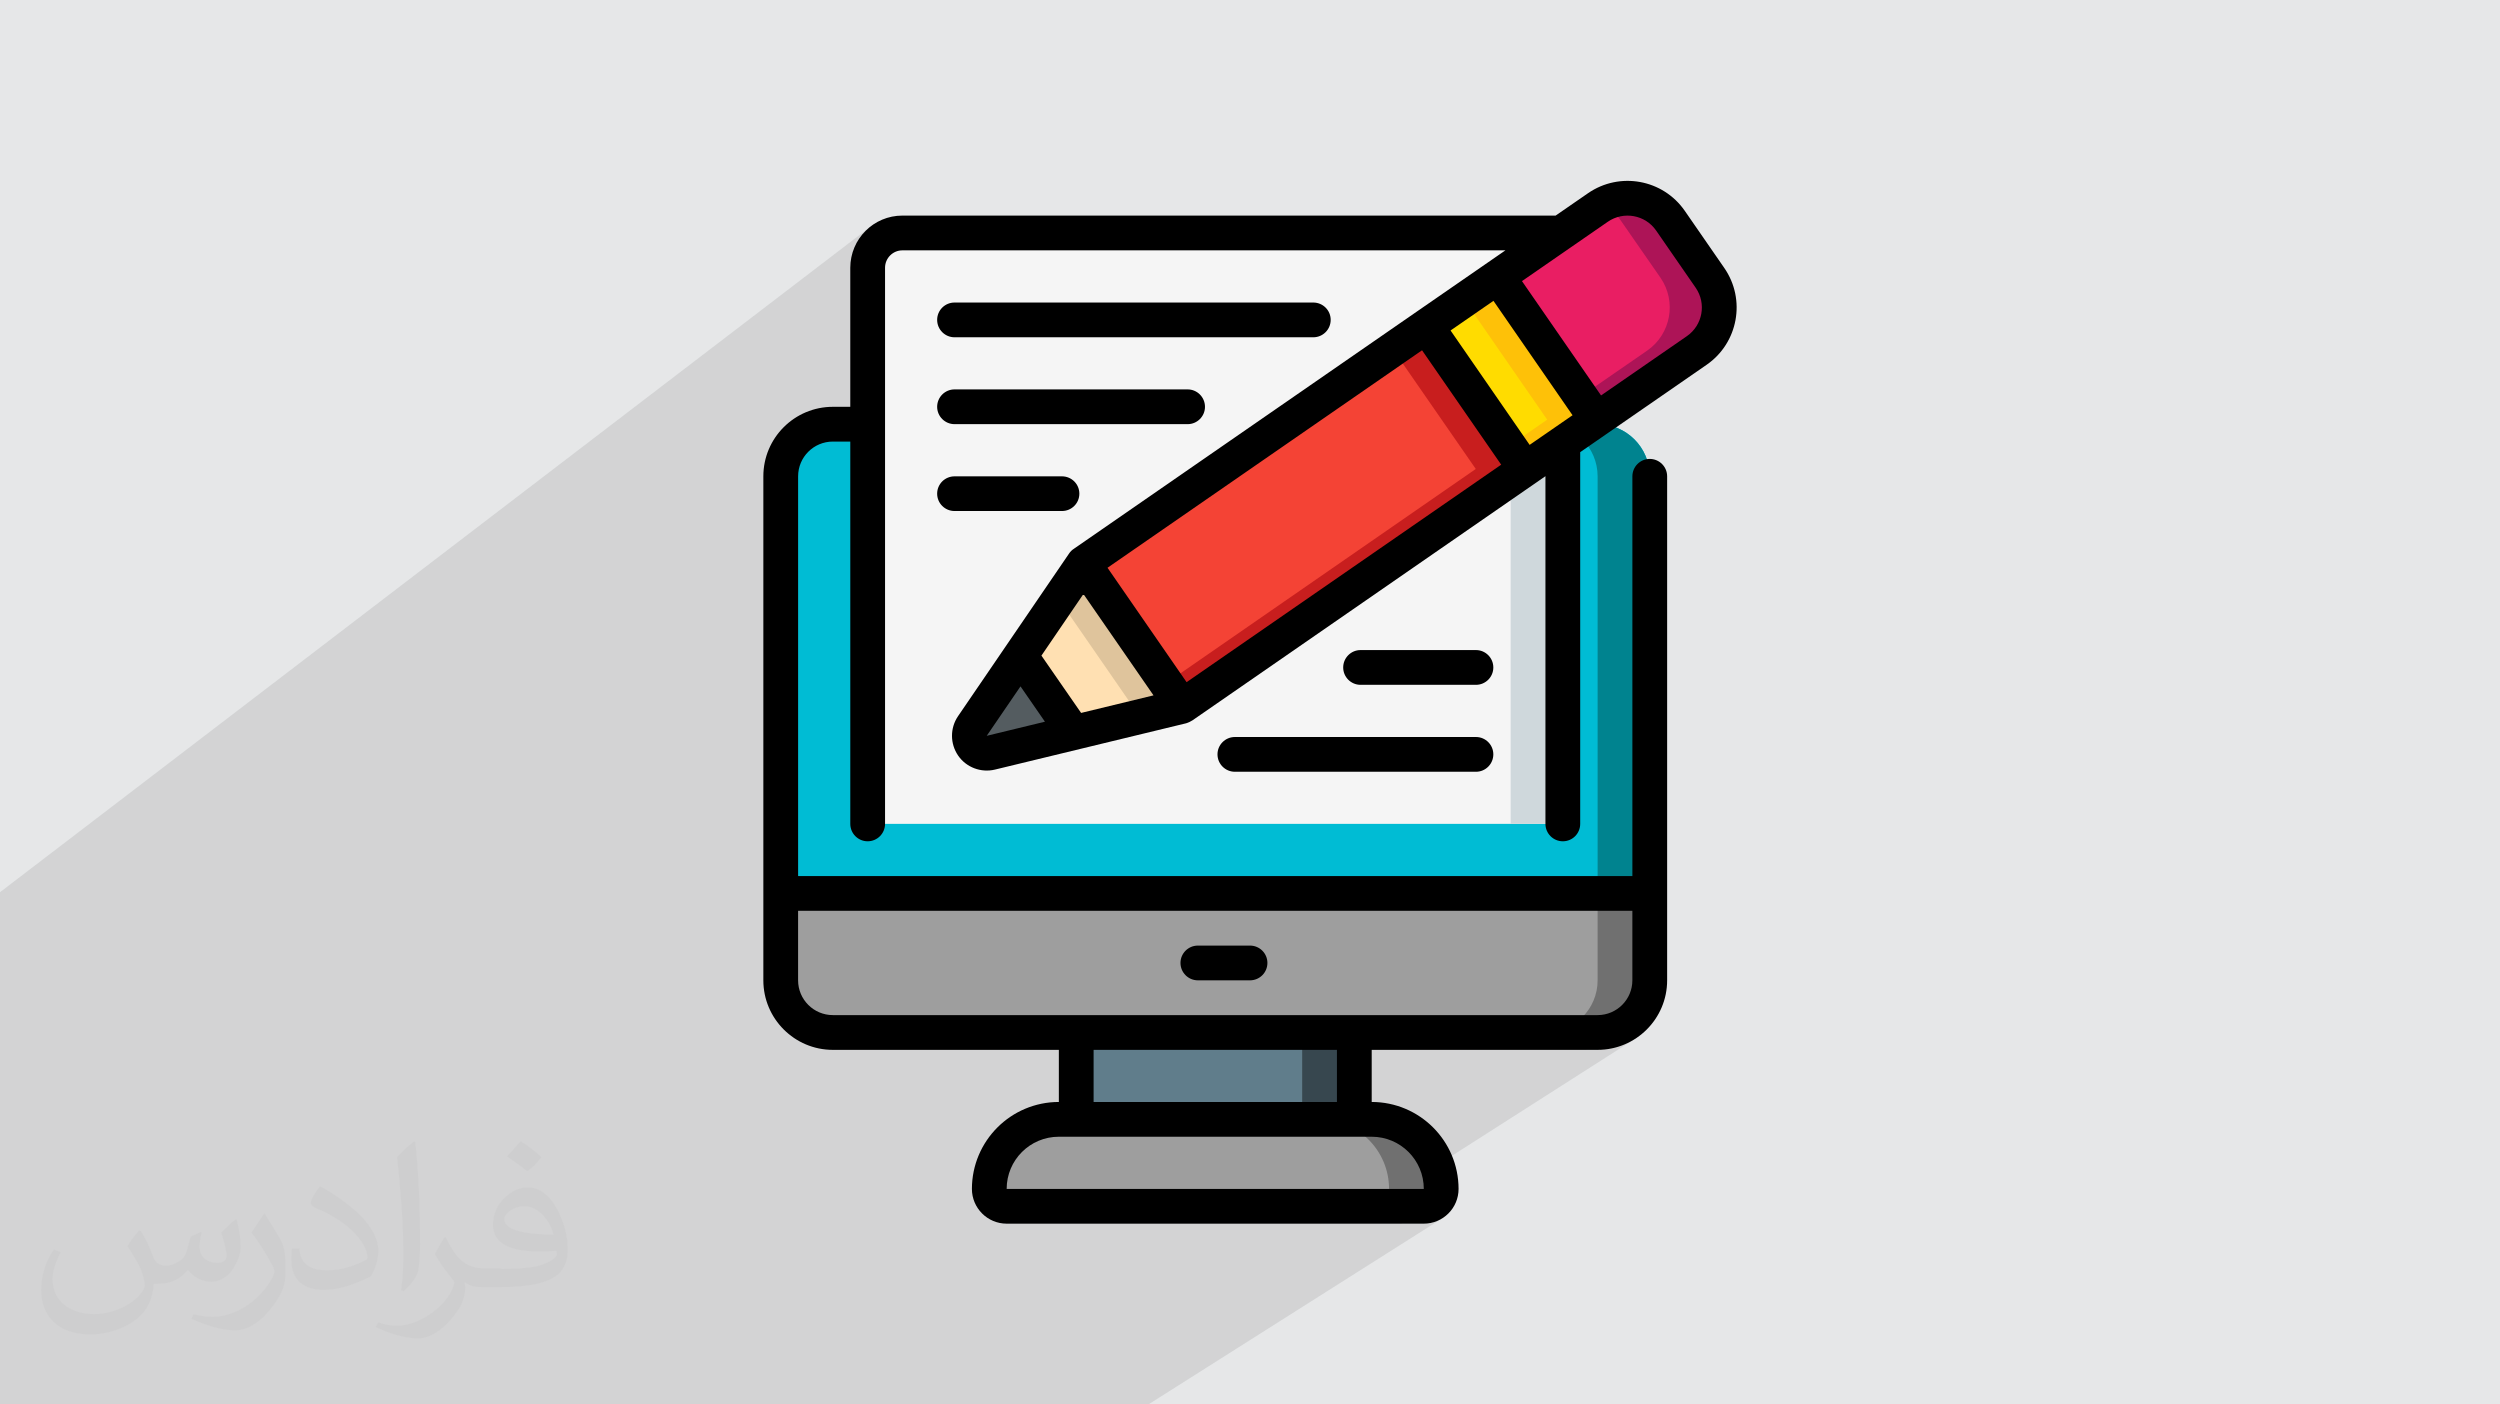<?xml version="1.0" encoding="UTF-8"?>
<!DOCTYPE svg PUBLIC "-//W3C//DTD SVG 1.1//EN" "http://www.w3.org/Graphics/SVG/1.1/DTD/svg11.dtd">
<!-- Creator: CorelDRAW 2018 (64-Bit) -->
<svg xmlns="http://www.w3.org/2000/svg" xml:space="preserve" width="356px" height="200px" version="1.1" style="shape-rendering:geometricPrecision; text-rendering:geometricPrecision; image-rendering:optimizeQuality; fill-rule:evenodd; clip-rule:evenodd"
viewBox="0 0 356 200"
 xmlns:xlink="http://www.w3.org/1999/xlink"
 enable-background="new 0 0 468 468">
 <defs>
  <style type="text/css">
   <![CDATA[
    .fil19 {fill:black}
    .fil5 {fill:#00838F}
    .fil4 {fill:#00BCD4}
    .fil9 {fill:#37474F}
    .fil16 {fill:#545C60}
    .fil8 {fill:#607D8B}
    .fil3 {fill:#707070}
    .fil2 {fill:#9E9E9E}
    .fil11 {fill:#AD1457}
    .fil15 {fill:#C81E1E}
    .fil7 {fill:#CFD8DC}
    .fil18 {fill:#DFC49C}
    .fil0 {fill:#E6E7E8}
    .fil10 {fill:#E91E63}
    .fil14 {fill:#F44335}
    .fil6 {fill:whitesmoke}
    .fil13 {fill:#FEC108}
    .fil12 {fill:#FFDC00}
    .fil17 {fill:#FFE0B2}
    .fil20 {fill:#373435;fill-opacity:0.031}
    .fil1 {fill:#2B2A29;fill-opacity:0.102}
   ]]>
  </style>
 </defs>
 <g id="Layer_x0020_1">
  <polygon class="fil0" points="-0.55,0 356.55,0 356.55,200 -0.55,200 "/>
  <polygon class="fil1" points="40.76,200 39.26,200 39.23,200 39.11,200 38.32,200 37.55,200 37.54,200 36.41,200 29.96,200 29.89,200 29.87,200 29.65,200 29.38,200 26.93,200 26.56,200 26.55,200 26.46,200 26.45,200 26.38,200 26.38,200 25.9,200 25.89,200 25.8,200 24.9,200 24.6,200 22.49,200 22.37,200 22.34,200 22.28,200 22.27,200 22.26,200 20.57,200 20.14,200 20.04,200 20.01,200 19.98,200 19.93,200 19.86,200 19.61,200 19.39,200 19.17,200 19.07,200 16.8,200 16.05,200 13.93,200 13.9,200 13.69,200 13.17,200 10.84,200 10.56,200 9.85,200 9.83,200 9.09,200 8.12,200 6.6,200 6.19,200 5.89,200 5.81,200 4.33,200 2.59,200 1.24,200 -0.55,200 -0.55,199.4 -0.55,199.23 -0.55,198.15 -0.55,197.64 -0.55,196.46 -0.55,195.22 -0.55,195.19 -0.55,195.03 -0.55,194.96 -0.55,194.03 -0.55,193.16 -0.55,192.78 -0.55,192.69 -0.55,192.59 -0.55,192.58 -0.55,192.58 -0.55,192.47 -0.55,192.3 -0.55,191.66 -0.55,191.5 -0.55,189.99 -0.55,188.69 -0.55,188.52 -0.55,188.16 -0.55,184.12 -0.55,183.63 -0.55,183.12 -0.55,183.01 -0.55,182.6 -0.55,182.51 -0.55,179.27 -0.55,178.72 -0.55,172.56 -0.55,168.66 -0.55,167.52 -0.55,156.83 -0.55,156.28 -0.55,153.52 -0.55,151.83 -0.55,151.28 -0.55,150.7 -0.55,149.57 -0.55,148.98 -0.55,147.86 -0.55,145.59 -0.55,145.03 -0.55,145.01 -0.55,133.73 -0.55,133.15 -0.55,132.55 -0.55,130.83 -0.55,130.32 -0.55,127.47 124.35,31.97 123.25,32.87 122.35,33.97 121.66,35.23 121.23,36.63 121.14,37.53 125.74,34.03 125.01,34.63 124.4,35.36 123.95,36.2 123.65,37.13 123.55,38.12 123.55,38.78 127.12,36.07 127.54,35.84 128,35.7 128.5,35.65 211.41,35.65 214.85,33.17 214.9,38.94 228.44,29.25 228.79,29.46 229.12,29.69 229.44,29.94 229.75,30.2 230.04,30.48 230.31,30.78 230.57,31.09 230.81,31.42 236.46,39.56 237.18,40.88 237.62,42.27 237.77,43.7 237.65,45.12 237.26,46.5 236.62,47.78 235.72,48.93 234.57,49.91 227.16,55.1 227.99,56.31 240.21,47.87 226.26,57.61 227.74,59.75 242,49.9 241.16,50.49 242,49.91 224.63,62 225.32,62.57 226.17,63.6 243.03,51.93 226.2,63.63 226.23,63.67 226.91,64.93 227.35,66.33 227.5,67.82 227.5,69.94 233.54,65.77 233.17,66.07 232.87,66.44 232.64,66.86 232.5,67.32 232.45,67.82 232.45,124.75 228.66,127.22 234.92,127.22 227.5,132.05 227.5,139.6 227.35,141.09 226.91,142.49 226.23,143.75 225.57,144.55 227.5,144.55 228.5,144.44 229.42,144.16 230.27,143.7 225.09,147.02 227.5,147.02 228.99,146.87 230.39,146.44 231.65,145.75 225.81,149.5 227.5,149.5 229.49,149.29 231.35,148.72 233.03,147.8 199.38,169.29 202.75,169.29 202.75,169.29 198.86,171.77 202.75,171.77 203.25,171.72 203.71,171.57 204.13,171.35 199.57,174.24 202.75,174.24 203.75,174.14 204.68,173.86 205.52,173.4 163.52,200 162.13,200 159.03,200 158.34,200 154.56,200 151.83,200 151.3,200 151.13,200 149.77,200 148.56,200 146.95,200 144.89,200 142.62,200 141.25,200 139.93,200 137.86,200 134,200 130.17,200 125.42,200 124.14,200 123.11,200 123.04,200 118,200 117.29,200 116.21,200 105.03,200 104.29,200 101.85,200 101.17,200 100.64,200 97.72,200 97.01,200 95.44,200 94.62,200 92.22,200 92.18,200 91.22,200 90.99,200 90.89,200 88.15,200 86.93,200 86.29,200 86.25,200 82.66,200 80.5,200 80.39,200 76.85,200 76.16,200 75.69,200 74.55,200 73.55,200 72.85,200 60.23,200 59.54,200 45.13,200 44.8,200 44.7,200 41.72,200 "/>
  <g id="_1573421296688">
   <g id="Page-1">
    <g id="_008---Dekstop-Wordprocessing">
     <path id="Shape" class="fil2" d="M234.92 127.22l0 12.38c0,4.1 -3.32,7.42 -7.42,7.42l-108.9 0c-4.1,0 -7.42,-3.32 -7.42,-7.42l0 -12.38 123.74 0z"/>
     <path id="Shape_0" class="fil3" d="M227.5 127.22l0 12.38c0,4.1 -3.32,7.42 -7.43,7.42l7.43 0c4.1,0 7.42,-3.32 7.42,-7.42l0 -12.38 -7.42 0z"/>
     <path id="Shape_1" class="fil4" d="M234.92 67.83l0 59.39 -123.74 0 0 -59.39c0,-4.11 3.32,-7.43 7.42,-7.43l108.9 0c4.1,0 7.42,3.32 7.42,7.43z"/>
     <path id="Shape_2" class="fil5" d="M227.5 60.4l-7.43 0c4.11,0 7.43,3.32 7.43,7.43l0 59.39 7.42 0 0 -59.39c0,-4.11 -3.32,-7.43 -7.42,-7.43z"/>
     <path id="Shape_3" class="fil6" d="M123.55 117.32l0 -79.19c0.01,-2.73 2.22,-4.95 4.95,-4.95l93.78 0 0.27 29.92 0 54.22 -99 0z"/>
     <polygon id="Shape_4" class="fil7" points="222.28,33.18 214.85,33.18 215.12,63.1 215.12,117.32 222.55,117.32 222.55,63.1 "/>
     <polygon id="Rectangle-path" class="fil8" points="153.25,147.02 192.85,147.02 192.85,159.4 153.25,159.4 "/>
     <polygon id="Rectangle-path_5" class="fil9" points="185.43,147.02 192.85,147.02 192.85,159.4 185.43,159.4 "/>
     <path id="Shape_6" class="fil2" d="M150.78 159.4l44.55 0c5.46,0 9.9,4.43 9.9,9.9 0,1.36 -1.11,2.47 -2.48,2.47l-59.4 0c-1.36,0 -2.47,-1.11 -2.47,-2.47 0,-5.47 4.43,-9.9 9.9,-9.9z"/>
     <path id="Shape_7" class="fil3" d="M195.33 159.4l-7.43 0c5.47,0 9.9,4.43 9.9,9.9 0,1.36 -1.11,2.47 -2.47,2.47l7.42 0c1.37,0 2.48,-1.11 2.48,-2.47 0,-5.47 -4.44,-9.9 -9.9,-9.9l0 0z"/>
     <path id="Shape_8" class="fil10" d="M242 49.91l-14.26 9.85 -14.08 -20.37 14.26 -9.85c3.37,-2.33 7.98,-1.48 10.32,1.88l5.64 8.14c2.33,3.38 1.49,8.01 -1.88,10.35l0 0z"/>
     <path id="Shape_9" class="fil11" d="M243.88 39.56l-5.64 -8.14c-2.21,-3.16 -6.47,-4.11 -9.8,-2.17 0.94,0.54 1.75,1.28 2.37,2.17l5.65 8.14c2.32,3.38 1.48,8.01 -1.88,10.35l-9.24 6.38 2.4 3.46 14.26 -9.85c3.37,-2.34 4.21,-6.96 1.88,-10.34z"/>
     <polygon id="Shape_10" class="fil12" points="227.74,59.76 217.57,66.79 203.49,46.44 213.66,39.39 "/>
     <polygon id="Shape_11" class="fil13" points="213.66,39.39 208.64,42.87 220.32,59.76 215.17,63.32 217.57,66.79 227.74,59.76 "/>
     <path id="Shape_12" class="fil14" d="M217.57 66.79l-48.48 33.53c-0.17,0.13 -0.36,0.22 -0.57,0.27l-0.22 -0.61 -13.24 -19.16 -0.69 -0.22c0.17,-0.25 0.39,-0.47 0.64,-0.65l48.48 -33.51 14.08 20.35z"/>
     <path id="Shape_13" class="fil15" d="M203.49 46.44l-5.02 3.47 11.68 16.87 -43.83 30.33 1.97 2.87 0.23 0.61c0.2,-0.05 0.4,-0.14 0.57,-0.27l48.48 -33.53 -14.08 -20.35z"/>
     <path id="Shape_14" class="fil16" d="M153.08 104.38l-11.61 2.8c-0.99,0.23 -2.02,-0.17 -2.6,-1 -0.58,-0.84 -0.59,-1.94 -0.02,-2.79l6.7 -9.85 0.42 0.27 6.98 10.08 0.13 0.49z"/>
     <path id="Shape_15" class="fil17" d="M168.52 100.59c-0.08,0.05 -0.16,0.09 -0.25,0.1l-15.19 3.69 -0.13 -0.49 -6.98 -10.08 -0.42 -0.27 8.81 -12.94 0.7 0.22 13.24 19.16 0.22 0.61z"/>
     <path id="Shape_16" class="fil18" d="M168.3 99.98l-13.24 -19.16 -0.7 -0.22 -3.41 5.02 9.92 14.35 0.23 0.62c-0.08,0.05 -0.16,0.08 -0.25,0.1l-8.66 2.1 0.75 1.09 0.13 0.5 15.19 -3.69c0.09,-0.02 0.17,-0.05 0.25,-0.1l-0.21 -0.61z"/>
     <g>
      <path id="Shape_17" class="fil19" d="M118.6 149.5l32.18 0 0 7.42c-6.83,0.01 -12.37,5.54 -12.38,12.38 0,2.73 2.22,4.95 4.95,4.95l59.4 0c2.73,0 4.95,-2.22 4.95,-4.95 -0.01,-6.84 -5.54,-12.37 -12.37,-12.38l0 -7.42 32.17 0c5.47,0 9.9,-4.44 9.9,-9.9l0 -71.77c0,-1.37 -1.11,-2.48 -2.48,-2.48 -1.36,0 -2.47,1.11 -2.47,2.48l0 56.92 -118.8 0 0 -56.92c0,-2.74 2.22,-4.95 4.95,-4.95l2.48 0 0 54.44c0,1.37 1.11,2.48 2.47,2.48 1.37,0 2.48,-1.11 2.48,-2.48l0 -79.19c0,-1.37 1.11,-2.48 2.47,-2.48l85.87 0 -12.66 8.75 -48.78 33.74c-0.28,0.18 -0.52,0.41 -0.7,0.69l-15.81 23.16c-1.15,1.69 -1.14,3.92 0.02,5.61 1.16,1.68 3.25,2.47 5.24,1.99l27.25 -6.6c0.31,-0.1 0.61,-0.24 0.89,-0.42l50.25 -34.76 0 49.51c0,1.37 1.11,2.48 2.48,2.48 1.37,0 2.47,-1.11 2.47,-2.48l0 -52.93 18.01 -12.45c4.49,-3.11 5.62,-9.28 2.51,-13.78l-5.63 -8.14c-3.11,-4.49 -9.27,-5.61 -13.77,-2.51l-4.62 3.19 -93.02 0c-4.1,0 -7.42,3.33 -7.42,7.43l0 19.8 -2.48 0c-5.46,0 -9.9,4.43 -9.9,9.9l0 71.77c0,5.46 4.44,9.9 9.9,9.9zm99.22 -86.15l-11.26 -16.29 6.11 -4.22 11.26 16.29 -6.11 4.22zm-15.32 -13.47l11.27 16.29 -44.8 30.97 -11.26 -16.29 44.79 -30.97zm-48.55 51.64l-5.65 -8.16 5.98 -8.77 9.98 14.43 -10.31 2.5zm-13.44 3.26l4.81 -7.04 3.48 5.03 -8.29 2.01zm88.44 -73.2c2.25,-1.55 5.34,-0.99 6.89,1.26l5.63 8.14c1.55,2.25 0.99,5.33 -1.26,6.89l-12.22 8.44 -11.26 -16.28 12.22 -8.45zm-26.2 137.72l-59.4 0c0,-4.11 3.33,-7.43 7.43,-7.43l44.55 0c4.1,0 7.42,3.32 7.42,7.43l0 0zm-12.37 -12.38l-34.65 0 0 -7.42 34.65 0 0 7.42zm42.07 -27.22l0 9.9c0,2.73 -2.22,4.95 -4.95,4.95l-108.9 0c-2.73,0 -4.95,-2.22 -4.95,-4.95l0 -9.9 118.8 0z"/>
      <path id="Shape_18" class="fil19" d="M170.58 139.6l7.42 0c1.37,0 2.48,-1.11 2.48,-2.48 0,-1.36 -1.11,-2.47 -2.48,-2.47l-7.42 0c-1.37,0 -2.48,1.11 -2.48,2.47 0,1.37 1.11,2.48 2.48,2.48l0 0z"/>
      <path id="Shape_19" class="fil19" d="M135.93 48.03l51.08 0c1.37,0 2.48,-1.11 2.48,-2.48 0,-1.37 -1.11,-2.47 -2.48,-2.47l-51.08 0c-1.37,0 -2.48,1.1 -2.48,2.47 0,1.37 1.11,2.48 2.48,2.48z"/>
      <path id="Shape_20" class="fil19" d="M135.93 60.4l33.19 0c1.36,0 2.47,-1.11 2.47,-2.47 0,-1.37 -1.11,-2.48 -2.47,-2.48l-33.19 0c-1.37,0 -2.48,1.11 -2.48,2.48 0,1.36 1.11,2.47 2.48,2.47z"/>
      <path id="Shape_21" class="fil19" d="M135.93 72.77l15.29 0c1.37,0 2.48,-1.1 2.48,-2.47 0,-1.37 -1.11,-2.47 -2.48,-2.47l-15.29 0c-1.37,0 -2.48,1.1 -2.48,2.47 0,1.37 1.11,2.47 2.48,2.47l0 0z"/>
      <path id="Shape_22" class="fil19" d="M210.18 104.95l-34.33 0c-1.37,0 -2.48,1.11 -2.48,2.47 0,1.37 1.11,2.48 2.48,2.48l34.33 0c1.36,0 2.47,-1.11 2.47,-2.48 0,-1.36 -1.11,-2.47 -2.47,-2.47l0 0z"/>
      <path id="Shape_23" class="fil19" d="M210.18 92.57l-16.44 0c-1.36,0 -2.47,1.11 -2.47,2.48 0,1.36 1.11,2.47 2.47,2.47l16.44 0c1.36,0 2.47,-1.11 2.47,-2.47 0,-1.37 -1.11,-2.48 -2.47,-2.48l0 0z"/>
     </g>
    </g>
   </g>
  </g>
 </g>
 <g id="Layer_x0020_1_24">
  <path class="fil20" d="M20.06 175.32c0.67,1.06 1.15,2.02 1.53,3.08 0.29,0.67 0.48,1.82 2.02,1.82 0.49,0 1.07,-0.1 1.63,-0.48 0.68,-0.29 1.16,-0.86 1.35,-1.63l0.57 -2.02 1.44 -0.67 0.11 0.1c-0.2,0.76 -0.29,1.53 -0.29,2.01 0,1.73 1.44,2.31 2.59,2.31 0.68,0 1.25,-0.39 1.25,-0.96 0,-0.77 -0.38,-2.21 -0.77,-3.36 0.68,-0.68 1.35,-1.35 2.12,-1.92l0.09 0.09c0.39,1.44 0.58,2.88 0.58,3.84 0,0.96 -0.39,1.92 -0.77,2.59 -0.67,1.35 -1.92,2.41 -3.46,2.41 -1.15,0 -2.4,-0.58 -3.26,-1.64l-0.1 0c-0.86,1.06 -2.12,1.92 -4.13,1.92l-0.67 0c-0.09,1.35 -0.38,2.31 -0.86,3.17 -1.25,2.4 -4.8,4.04 -8.16,4.04 -4.71,0 -7.01,-2.69 -7.01,-6.34 0,-2.21 0.77,-4.32 1.82,-5.76l0.96 0.38c-0.68,1.35 -1.15,2.59 -1.15,3.84 0,3.36 2.78,4.99 5.95,4.99 2.98,0 6.52,-1.82 7.2,-4.03 -0.28,-2.4 -1.15,-3.45 -2.49,-5.66 0.38,-0.67 0.96,-1.44 1.63,-2.21l0.09 0 0 0 0 0 0.2 0.09 0 0 0 0 -0.01 0 0 0zm54.15 -12.77c0.96,0.58 1.92,1.35 2.89,2.21 -0.58,0.77 -1.16,1.44 -2.03,2.02 -0.95,-0.77 -1.91,-1.44 -2.87,-2.11 0.66,-0.77 1.33,-1.44 1.92,-2.12l0 0 0 0 0.09 0 0 0 0 0zm0.49 9.22c-1.63,0 -2.89,1.06 -2.89,1.83 0,1.63 3.17,2.2 7.01,2.2 -0.48,-1.92 -2.11,-4.03 -4.12,-4.03zm-3.55 8.93c2.11,0 3.94,-0.1 5.28,-0.38 1.54,-0.39 2.87,-1.16 2.87,-1.73 0,-0.19 0,-0.29 -0.09,-0.48 -0.86,0.09 -1.82,0.09 -2.78,0.09 -2.79,0 -4.99,-0.67 -5.87,-2.2 -0.19,-0.48 -0.37,-0.96 -0.37,-1.54 0,-1.54 0.67,-3.07 1.82,-4.03 0.95,-0.87 2.02,-1.35 3.16,-1.35 1.93,0 3.55,1.54 4.61,4.04 0.59,1.34 1.07,2.88 1.07,4.89 0,1.35 -0.39,2.4 -1.16,3.27 -1.53,1.44 -4.33,2.01 -8.64,2.01l-1.93 0 0 0 -0.47 0c-1.05,0 -1.82,-0.19 -2.4,-0.67l-0.09 0c0,0.29 0.09,0.48 0.09,0.67 0,0.96 -0.3,2.21 -0.96,3.17 -1.93,2.88 -4.03,4.13 -5.77,4.13 -1.82,0 -4.03,-0.67 -6.04,-1.63l0.39 -0.67c0.67,0.28 1.53,0.48 2.78,0.48 3.26,0 7.48,-3.17 8.06,-6.15 -0.09,-0.29 -0.39,-0.57 -0.67,-0.96 -0.96,-1.15 -1.54,-2.11 -2.12,-3.07 0.49,-0.96 0.97,-1.73 1.35,-2.4l0.2 0c1.34,2.78 2.69,4.42 5.47,4.42l0.48 0 0 0 2.02 0 0 0 0 0 -0.29 0.09 0 0 0 0 0 0 0 0zm-14.04 2.98c0.21,-1.35 0.31,-2.79 0.31,-4.13l0 -2.02c0,-3.74 -0.49,-9.22 -0.88,-12.77 0.69,-0.77 1.64,-1.63 2.41,-2.21l0.19 0.1c0.49,4.51 0.68,9.7 0.68,14.5 0,1.25 -0.1,2.49 -0.19,3.36 -0.12,1.15 -0.77,2.01 -2.12,3.36l-0.28 -0.1 0 0 0 0 -0.12 -0.09 0 0 0 0 0 0 0 0zm-14.49 -5.96c0.1,1.73 0.96,3.17 3.94,3.17 1.93,0 3.47,-0.48 5.29,-1.34 0.28,-0.1 0.47,-0.29 0.47,-0.48 0,-1.15 -0.87,-2.59 -2.29,-3.94 -1.35,-1.25 -3.28,-2.4 -5,-3.07 -0.57,-0.29 -0.77,-0.48 -0.77,-0.77 0,-0.48 0.67,-1.54 1.25,-2.3l0.19 0c1.92,1.05 4.13,2.59 5.76,4.22 1.44,1.54 2.41,3.17 2.41,4.9 0,1.25 -0.39,2.49 -1.06,3.65 -2.12,1.05 -4.43,1.92 -6.72,1.92 -2.79,0 -4.61,-1.35 -4.61,-4.32 0,-0.29 0,-0.87 0.1,-1.54l0.95 0 0 0 0 0 0.1 -0.1 0 0 0 0 -0.01 0 0 0zm-4.98 -4.99l1.72 2.79c0.68,1.05 1.26,2.11 1.26,3.93l0 2.31c0,1.82 -1.17,3.74 -3.08,5.76 -1.44,1.34 -2.79,1.92 -4.03,1.92 -1.82,0 -3.85,-0.58 -6.25,-1.63l0.29 -0.68c0.77,0.2 1.63,0.39 2.69,0.39 3.45,0 6.91,-2.5 8.54,-5.57 0.19,-0.39 0.29,-0.67 0.29,-0.86 0,-0.39 -0.2,-0.77 -0.38,-1.06 -0.87,-1.63 -1.83,-3.17 -2.88,-4.51 0.57,-0.87 1.15,-1.73 1.73,-2.6l0.09 0 0 -0.19 0 0 0 0 0 0 0.01 0z"/>
 </g>
</svg>
